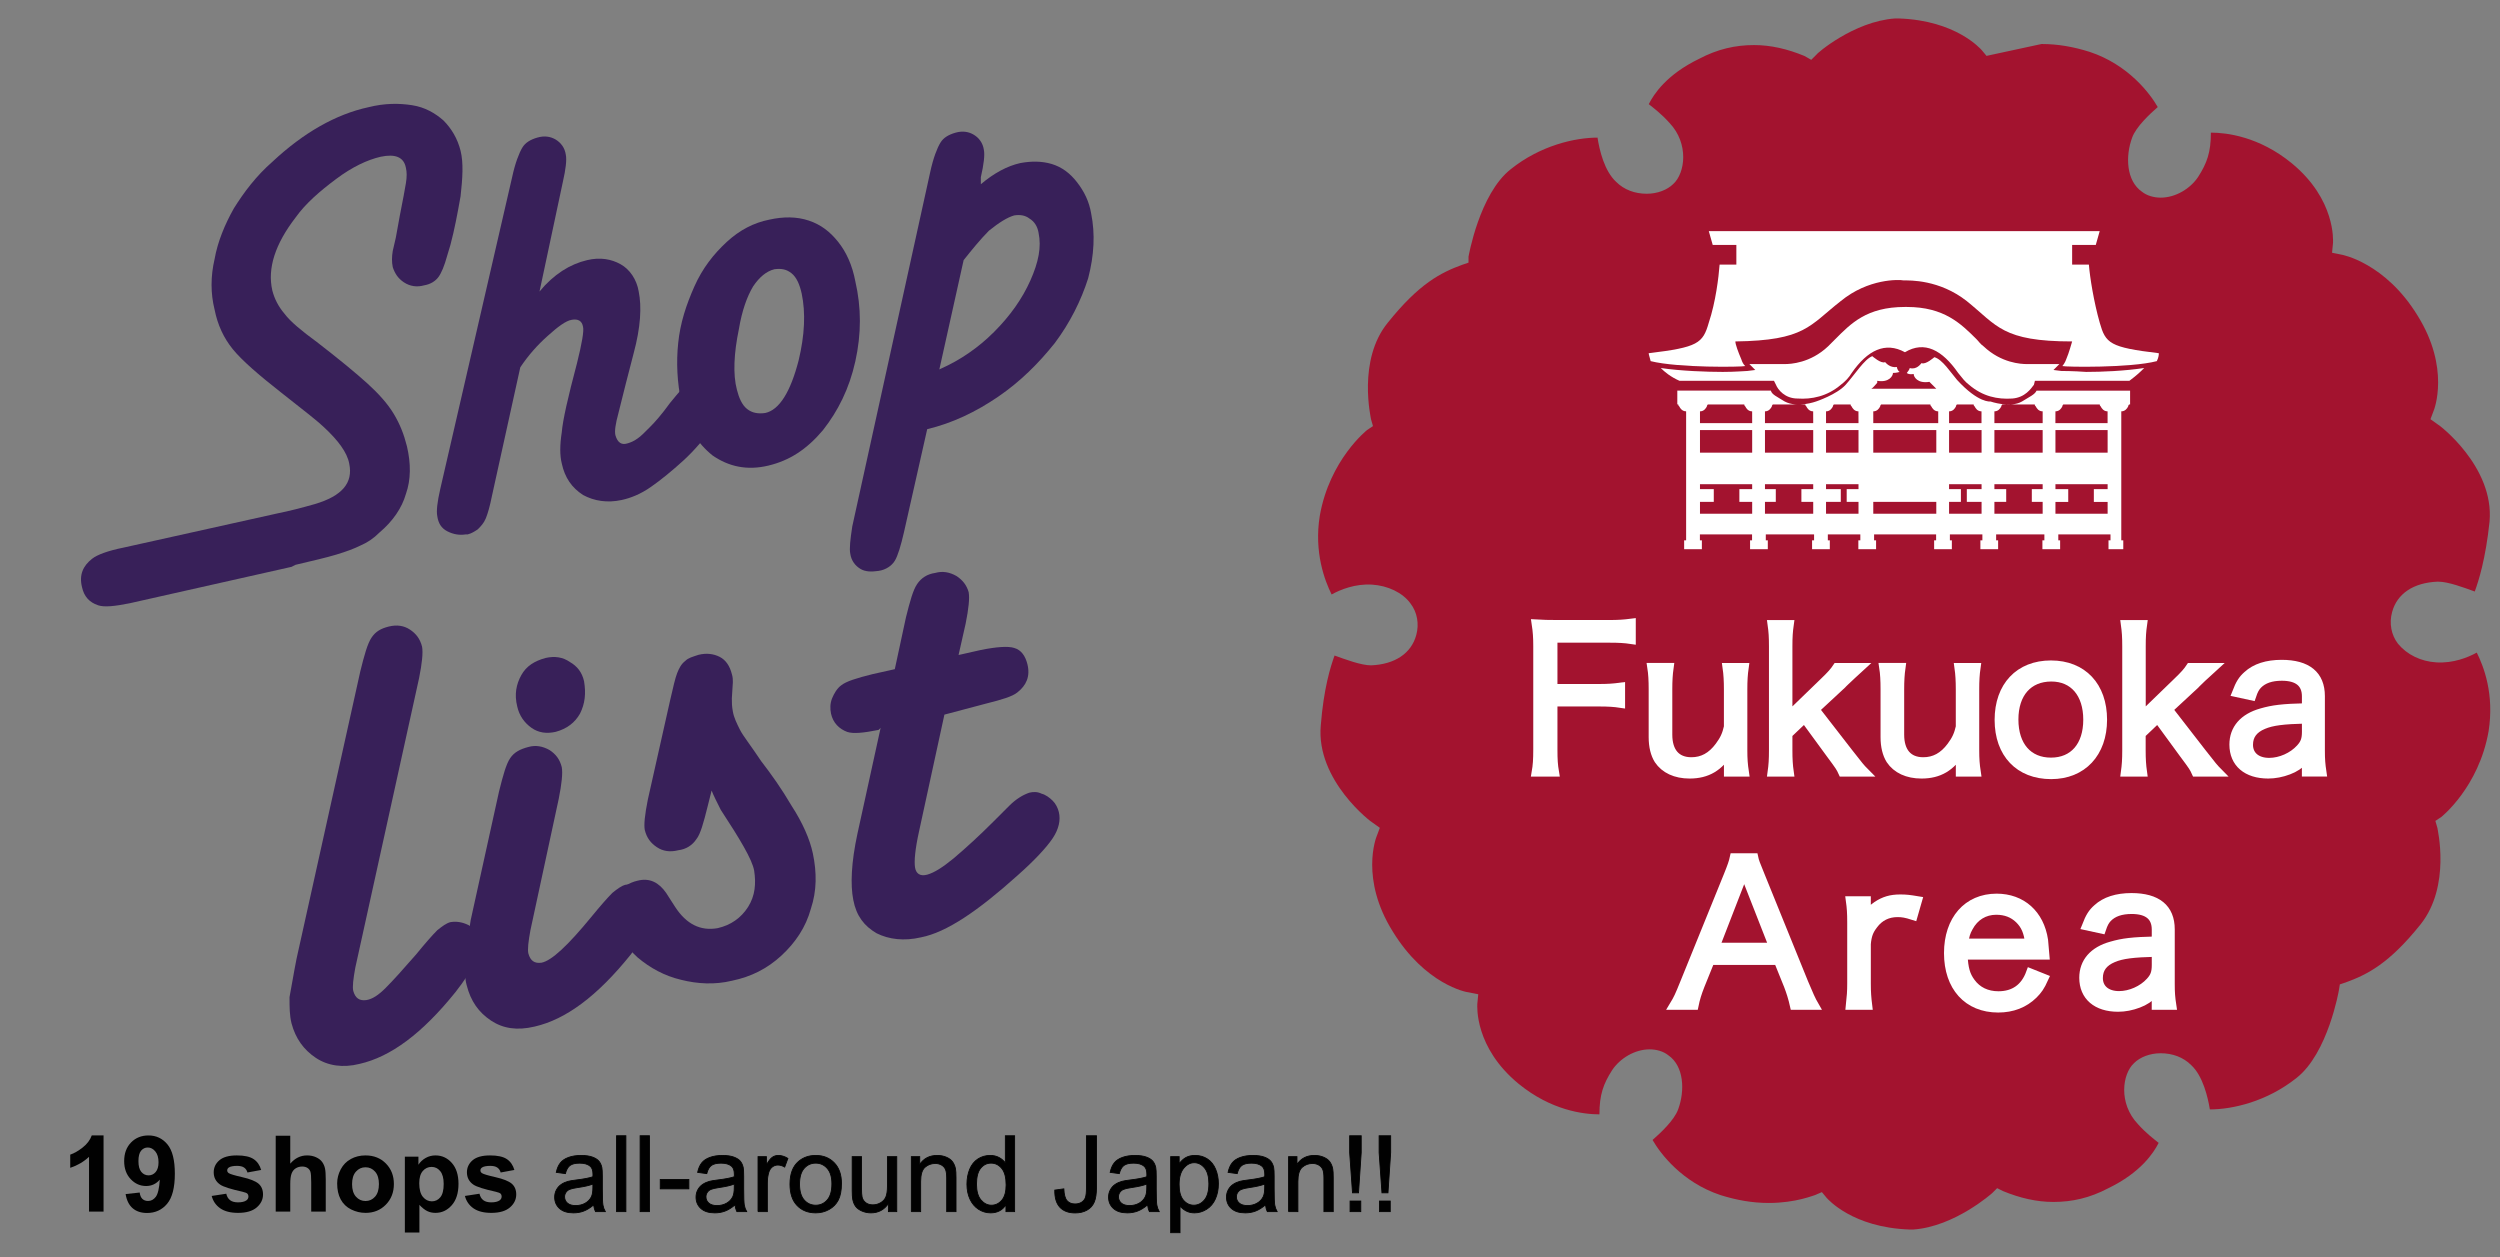 <?xml version="1.0" encoding="utf-8"?>
<!-- Generator: Adobe Illustrator 16.0.0, SVG Export Plug-In . SVG Version: 6.00 Build 0)  -->
<!DOCTYPE svg PUBLIC "-//W3C//DTD SVG 1.1//EN" "http://www.w3.org/Graphics/SVG/1.1/DTD/svg11.dtd">
<svg version="1.1" id="Layer_1" xmlns="http://www.w3.org/2000/svg" xmlns:xlink="http://www.w3.org/1999/xlink" x="0px" y="0px"
	 width="283px" height="142.313px" viewBox="0 0 283 142.313" enable-background="new 0 0 283 142.313" xml:space="preserve">
<rect x="0" y="0" width="283" height="142.313" fill="#808080" stroke="none"/>
<g id="XMLID_5_">
	<path id="XMLID_29_" fill="#382059" d="M13.979,61.99l17.532-3.896c1.146-0.229,2.521-0.573,4.125-1.031
		c3.094-0.917,4.354-2.396,3.896-4.583c-0.229-1.26-1.261-2.636-2.865-4.125c-0.573-0.563-2.177-1.833-4.813-3.896
		c-2.635-2.063-4.469-3.667-5.5-4.927c-1.031-1.271-1.718-2.75-2.062-4.479c-0.458-1.833-0.458-3.771,0-5.729
		c0.344-1.948,1.146-3.896,2.177-5.729c1.146-1.833,2.521-3.667,4.354-5.271c3.552-3.323,7.219-5.393,10.885-6.188
		c1.833-0.458,3.438-0.458,4.928-0.229c1.489,0.229,2.635,0.917,3.552,1.719c0.917,0.916,1.604,2.063,1.948,3.438
		c0.344,1.375,0.229,3.102,0,5.153c-0.343,1.948-0.688,3.781-1.146,5.5l-0.344,1.146c-0.343,1.262-0.687,2.063-1.031,2.521
		c-0.343,0.458-0.917,0.805-1.604,0.917c-0.802,0.229-1.604,0.115-2.292-0.343c-0.688-0.458-1.031-1.032-1.26-1.719
		c-0.114-0.573-0.114-1.146,0-1.833l0.344-1.489l0.458-2.521c0.344-1.722,0.573-2.979,0.688-3.668c0.114-0.688,0.114-1.263,0-1.721
		c-0.229-1.261-1.261-1.604-2.865-1.261c-1.49,0.344-3.208,1.146-5.042,2.521s-3.438,2.75-4.583,4.354
		c-2.292,2.979-3.208,5.729-2.636,8.25c0.229,0.917,0.688,1.833,1.375,2.636c0.687,0.917,1.947,1.948,3.667,3.208
		c2.521,1.948,4.469,3.554,5.729,4.698c1.261,1.146,2.292,2.292,2.979,3.438c0.688,1.146,1.146,2.292,1.49,3.667
		c0.458,1.946,0.458,3.78-0.114,5.395c-0.458,1.604-1.49,3.093-2.979,4.354c-0.688,0.688-1.375,1.146-2.177,1.49
		c-0.688,0.343-1.604,0.688-2.75,1.031c-1.146,0.343-2.636,0.688-4.583,1.146L33,64.167l-18.333,4.125
		c-1.719,0.344-2.865,0.458-3.552,0.229c-1.031-0.344-1.605-1.021-1.833-2.063c-0.344-1.375,0.114-2.406,1.146-3.208
		C11,62.792,12.26,62.333,13.979,61.99z"/>
	<path id="XMLID_31_" fill="#382059" d="M61.073,33c1.605-1.948,3.438-3.094,5.386-3.552c1.489-0.354,2.75-0.115,3.781,0.458
		c1.031,0.563,1.834,1.719,2.063,3.094c0.344,1.719,0.229,4.011-0.573,6.99l-0.917,3.552l-0.802,3.208
		c-0.344,1.261-0.458,2.063-0.344,2.521c0.229,0.813,0.688,1.146,1.375,0.917c0.344-0.104,0.688-0.229,1.146-0.563
		c0.343-0.229,0.802-0.688,1.375-1.271c0.573-0.563,1.375-1.479,2.292-2.75c1.031-1.26,1.719-2.063,2.177-2.396
		c0.458-0.354,0.917-0.573,1.375-0.688c0.573-0.111,1.146,0,1.719,0.346c0.573,0.352,0.917,0.811,1.031,1.487
		c0.229,1.032-0.229,2.292-1.375,3.896c-1.031,1.375-2.177,2.75-3.438,3.896c-1.26,1.146-2.521,2.181-3.667,2.979
		c-1.146,0.802-2.292,1.261-3.323,1.479C68.75,56.949,67.26,56.719,66,56.032c-1.26-0.813-2.062-1.948-2.406-3.563
		c-0.229-0.917-0.229-2.063,0-3.552c0.115-1.375,0.688-3.896,1.719-7.792c0.572-2.292,0.802-3.667,0.687-4.125
		c-0.115-0.688-0.573-0.917-1.26-0.803c-0.688,0.106-1.605,0.803-2.75,1.834c-1.146,1.022-2.177,2.177-3.094,3.552L55.688,56.14
		c-0.229,1.148-0.458,1.95-0.688,2.523c-0.229,0.565-0.573,0.916-0.917,1.26c-0.344,0.229-0.688,0.458-1.146,0.573h-0.229
		c-0.687,0.107-1.375,0-2.063-0.349c-0.687-0.349-1.031-0.919-1.146-1.724c-0.115-0.57,0-1.604,0.344-3.093l8.135-35.292
		c0.344-1.604,0.802-2.75,1.146-3.323c0.344-0.568,0.917-0.917,1.719-1.146c0.803-0.229,1.49-0.112,2.063,0.229
		c0.573,0.349,1.031,0.917,1.146,1.724c0.115,0.568,0,1.604-0.343,3.1L61.073,33z"/>
	<path id="XMLID_33_" fill="#382059" d="M77.115,45.49c-0.458-2.188-0.573-4.479-0.344-6.646c0.229-2.292,0.917-4.354,1.833-6.417
		c0.917-2.063,2.177-3.667,3.667-5.042s3.094-2.177,4.813-2.521c1.604-0.354,3.093-0.354,4.468,0.104s2.407,1.26,3.323,2.406
		c0.916,1.146,1.604,2.636,1.948,4.469c0.688,2.979,0.688,5.958,0,9.063c-0.688,3.093-1.948,5.604-3.667,7.792
		c-1.834,2.177-3.781,3.437-6.188,4.01c-2.407,0.573-4.469,0.115-6.302-1.146C78.948,50.188,77.688,48.24,77.115,45.49z
		 M83.417,44.115c0.229,0.917,0.573,1.719,1.146,2.177c0.573,0.458,1.26,0.573,2.063,0.458c1.604-0.343,2.865-2.406,3.781-5.958
		c0.687-2.865,0.802-5.386,0.343-7.563c-0.229-1.021-0.573-1.833-1.146-2.292c-0.573-0.458-1.146-0.563-1.948-0.458
		c-0.917,0.229-1.719,0.917-2.407,1.948c-0.687,1.146-1.26,2.75-1.604,4.813C83.073,39.99,82.958,42.396,83.417,44.115z"/>
	<path id="XMLID_36_" fill="#382059" d="M111.032,20.854c1.49-1.26,2.979-2.063,4.469-2.396c1.261-0.229,2.406-0.229,3.552,0.104
		c1.146,0.353,2.063,1.031,2.864,2.063c0.802,1.031,1.375,2.177,1.604,3.552c0.458,2.292,0.344,4.698-0.343,7.333
		c-0.802,2.521-2.063,5.042-3.781,7.333c-1.833,2.292-3.896,4.354-6.417,6.073s-5.157,2.979-8.021,3.667l-2.635,11.688
		c-0.344,1.49-0.688,2.646-1.031,3.208c-0.344,0.573-1.032,1.031-1.834,1.146s-1.489,0.115-2.063-0.229
		c-0.573-0.344-1.031-0.917-1.146-1.718c-0.115-0.574,0-1.604,0.229-3.095l8.822-40.104c0.344-1.604,0.802-2.75,1.146-3.313
		c0.344-0.574,0.917-0.917,1.719-1.146c0.802-0.229,1.49-0.111,2.063,0.229c0.573,0.343,1.031,0.917,1.146,1.718
		c0.115,0.573,0,1.604-0.344,3.094L111.032,20.854L111.032,20.854z M109.083,29.448l-2.75,12.375l0.229-0.115
		c2.063-0.916,4.125-2.291,5.959-4.125c1.833-1.833,3.208-3.782,4.125-5.85c0.917-2.063,1.26-3.775,0.917-5.391
		c-0.115-0.688-0.458-1.26-1.031-1.604c-0.458-0.354-1.031-0.458-1.719-0.354c-0.802,0.229-1.719,0.812-2.864,1.729
		C110.917,27.156,110,28.302,109.083,29.448z"/>
	<path id="XMLID_39_" fill="#382059" d="M33.573,108.511l7.219-32.542c0.458-1.833,0.802-3.093,1.26-3.781
		C42.51,71.5,43.083,71.158,44,70.927c0.917-0.229,1.719-0.114,2.407,0.344c0.687,0.458,1.146,1.032,1.375,1.948
		c0.115,0.688,0,1.833-0.343,3.552l-7.219,32.771c-0.229,1.262-0.343,2.178-0.229,2.636c0.229,0.802,0.688,1.146,1.489,1.03
		c0.688-0.113,1.375-0.571,2.177-1.375c0.802-0.802,1.948-2.063,3.438-3.78c1.031-1.262,1.833-2.179,2.406-2.75
		c0.573-0.458,1.031-0.802,1.49-0.917c0.687-0.115,1.375,0,2.063,0.344c0.573,0.354,1.031,0.917,1.146,1.729
		c0.344,1.26-0.573,3.208-2.635,5.844c-3.781,4.698-7.333,7.333-10.885,8.135c-1.833,0.458-3.552,0.23-4.927-0.687
		s-2.292-2.188-2.75-3.897c-0.229-0.916-0.229-1.833-0.229-2.978C33,111.72,33.229,110.229,33.573,108.511z"/>
	<path id="XMLID_41_" fill="#382059" d="M53.282,104.156L56.49,89.6c0.458-1.834,0.802-3.096,1.26-3.771
		c0.458-0.688,1.146-1.032,2.063-1.271c0.802-0.229,1.604-0.104,2.407,0.354c0.688,0.458,1.146,1.021,1.375,1.938
		c0.115,0.688,0,1.833-0.343,3.563l-3.209,14.896c-0.229,1.261-0.343,2.177-0.229,2.635c0.229,0.813,0.688,1.146,1.49,1.032
		c1.146-0.229,2.979-1.948,5.614-5.157c1.031-1.26,1.834-2.177,2.407-2.75c0.573-0.458,1.031-0.802,1.49-0.917
		c0.687-0.104,1.375,0,2.062,0.354c0.573,0.345,1.031,0.917,1.146,1.72c0.344,1.26-0.573,3.208-2.635,5.844
		c-3.781,4.697-7.333,7.333-10.886,8.141c-1.948,0.461-3.552,0.229-4.927-0.688s-2.292-2.178-2.75-4.01
		c-0.229-0.812-0.229-1.948-0.115-3.104C52.823,107.021,53.052,105.646,53.282,104.156z M66.115,77.115
		c0.229,1.375,0.115,2.521-0.458,3.667c-0.573,1.021-1.489,1.719-2.75,2.062c-1.032,0.23-1.948,0.115-2.75-0.458
		c-0.802-0.572-1.375-1.374-1.605-2.405c-0.343-1.375-0.114-2.521,0.458-3.552c0.572-1.031,1.49-1.604,2.75-1.948
		c1.031-0.229,1.948-0.104,2.75,0.458C65.313,75.396,65.885,76.083,66.115,77.115z"/>
	<path id="XMLID_44_" fill="#382059" d="M80.553,89.49l-0.458,1.833c-0.458,1.834-0.802,3.094-1.261,3.667
		c-0.458,0.687-1.146,1.145-2.063,1.26c-0.917,0.229-1.719,0.115-2.406-0.344c-0.688-0.458-1.146-1.031-1.375-1.948
		c-0.115-0.573,0-1.719,0.344-3.439l2.521-11.229c0.344-1.489,0.573-2.521,0.802-3.099c0.229-0.568,0.458-1.026,0.917-1.375
		c0.344-0.348,0.802-0.458,1.49-0.688c0.917-0.229,1.719-0.115,2.406,0.229c0.687,0.353,1.146,1.031,1.375,1.947
		c0.115,0.345,0.115,0.688,0.115,0.917l-0.115,1.833c0,0.458,0,0.917,0.115,1.49c0.115,0.688,0.458,1.374,0.802,2.063
		c0.344,0.688,1.261,1.832,2.406,3.562c1.146,1.479,2.292,3.094,3.438,5.042c1.261,1.949,2.063,3.782,2.406,5.385
		c0.458,2.177,0.458,4.24-0.229,6.302c-0.573,2.064-1.719,3.782-3.322,5.271c-1.604,1.479-3.438,2.407-5.615,2.854
		c-1.948,0.47-3.896,0.354-5.729-0.104c-1.948-0.458-3.552-1.374-4.927-2.521c-1.375-1.26-2.292-2.634-2.636-4.125
		c-0.229-1.145-0.115-2.062,0.344-2.979c0.458-0.813,1.261-1.374,2.292-1.604c1.375-0.344,2.406,0.23,3.208,1.375l1.031,1.605
		c1.261,1.938,2.865,2.749,4.813,2.396c1.49-0.343,2.635-1.145,3.438-2.396c0.802-1.271,0.917-2.646,0.688-4.126
		c-0.229-1.26-1.604-3.551-3.781-6.875C81.125,90.75,80.781,90.062,80.553,89.49z"/>
	<path id="XMLID_46_" fill="#382059" d="M106.907,80.896l-2.865,13.188c-0.458,2.062-0.573,3.437-0.458,4.124
		c0.114,0.688,0.573,1.021,1.375,0.804c0.802-0.229,1.719-0.804,2.979-1.834c1.49-1.26,2.979-2.635,4.469-4.125l1.833-1.833
		c0.802-0.802,1.604-1.26,2.292-1.49c0.458-0.109,0.917-0.109,1.375,0.115c0.458,0.115,0.917,0.458,1.261,0.801
		c0.343,0.344,0.573,0.804,0.688,1.262c0.229,0.917,0,1.946-0.688,2.979c-0.688,1.031-2.063,2.521-4.011,4.239
		c-4.469,4.012-8.021,6.417-10.886,6.979c-1.947,0.459-3.667,0.229-5.042-0.458c-1.375-0.802-2.291-1.938-2.636-3.771
		c-0.343-1.729-0.229-4.238,0.458-7.447l2.635-12.033l-0.229,0.23c-1.719,0.343-2.864,0.458-3.552,0.229
		c-0.917-0.343-1.604-1.027-1.833-2.062c-0.114-0.573-0.114-1.146,0.115-1.729c0.229-0.563,0.573-1.146,1.031-1.479
		c0.573-0.458,1.719-0.813,3.552-1.271l2.521-0.563l1.26-5.854c0.458-1.833,0.802-3.094,1.261-3.771
		c0.458-0.688,1.145-1.146,2.062-1.271c0.802-0.229,1.604-0.104,2.406,0.354c0.688,0.458,1.146,1.021,1.375,1.833
		c0.115,0.688,0,1.833-0.344,3.553l-0.802,3.552l2.521-0.569c1.719-0.348,3.094-0.457,3.781-0.229
		c0.802,0.229,1.26,0.916,1.49,1.833c0.344,1.375-0.115,2.406-1.146,3.208c-0.573,0.458-1.719,0.804-3.552,1.262L106.907,80.896z"/>
</g>
<g id="XMLID_264_">
	<path id="XMLID_286_" fill="#FFFFFF" d="M255.693,87.531c-4.399-8.148-4.729-18.579-4.889-26.729
		c5.533-0.979,9.444-3.586,9.444-7.497s-4.071-6.518-9.771-7.17V44.18l-8.963,0.163V46.3c-5.223,0.978-8.808,3.584-8.808,7.333
		c0,3.911,4.075,6.512,9.615,7.17c0.155,8.147,0.155,18.578-3.911,26.882l-6.854,0.164c2.772,6.03,8.81,10.104,15.646,9.94
		c6.85-0.163,12.717-4.403,15.318-10.437L255.693,87.531z M253.413,50.211c2.116,0.646,3.421,1.793,3.421,3.096
		s-1.305,2.444-3.421,3.26c0.325-0.977,0.485-1.956,0.485-3.096C253.898,52.167,253.738,51.189,253.413,50.211 M249.499,57.544
		c-0.487,0-0.978,0.159-1.304,0.159l-0.162-8.313c0.492,0,0.979,0,1.466,0.164c0.979,0.651,1.795,1.956,1.795,4.073
		C251.294,55.427,250.479,56.729,249.499,57.544 M239.885,56.729c-2.117-0.646-3.421-1.792-3.421-3.096s1.304-2.45,3.421-3.26
		c-0.326,0.978-0.488,1.956-0.488,3.097C239.232,54.774,239.559,55.751,239.885,56.729 M243.797,49.56
		c0.489,0,0.979-0.164,1.467-0.164l0.164,8.313c-0.488,0-0.979,0-1.469-0.158c-0.979-0.651-1.793-1.956-1.793-4.073
		C242.004,51.515,242.818,50.211,243.797,49.56"/>
	
		<rect id="XMLID_1851_" x="243.634" y="35.694" transform="matrix(1 -0.016 0.016 1 -0.561 3.954)" fill="#FFFFFF" width="5.545" height="2.609"/>
	
		<rect id="XMLID_1850_" x="243.633" y="40.127" transform="matrix(1 -0.016 0.016 1 -0.633 3.957)" fill="#FFFFFF" width="5.542" height="2.608"/>
	
		<rect id="XMLID_1849_" x="244.938" y="28.045" transform="matrix(1 -0.015 0.015 1 -0.45 3.818)" fill="#FFFFFF" width="2.775" height="5.87"/>
</g>
<g>
	<path fill="#FFFFFF" stroke="#FFFFFF" stroke-width="0.5" stroke-miterlimit="10" d="M194.912,48.76
		c1.253,0.401,1.88,1.255,1.88,2.563c0,0.856-0.308,1.577-0.923,2.155s-1.406,0.868-2.372,0.868c-0.976,0-1.771-0.292-2.382-0.875
		c-0.613-0.583-0.92-1.313-0.92-2.189c0-0.638,0.172-1.188,0.516-1.661c0.346-0.479,0.809-0.766,1.393-0.861v-0.027
		c-1.004-0.31-1.504-0.982-1.504-2.025c0-0.738,0.269-1.354,0.793-1.854c0.527-0.495,1.226-0.742,2.078-0.742
		c0.869,0,1.572,0.26,2.107,0.771c0.536,0.51,0.804,1.128,0.804,1.853c0,0.984-0.489,1.652-1.47,2.003V48.76L194.912,48.76z
		 M193.497,53.34c0.579,0,1.062-0.188,1.448-0.563c0.388-0.374,0.582-0.854,0.582-1.451c0-0.602-0.199-1.092-0.598-1.475
		c-0.4-0.383-0.891-0.574-1.465-0.574c-0.597,0-1.082,0.197-1.451,0.596c-0.375,0.394-0.563,0.864-0.563,1.425
		c0,0.579,0.19,1.063,0.575,1.456C192.416,53.144,192.904,53.34,193.497,53.34z M193.497,48.275c0.46,0,0.847-0.146,1.159-0.438
		c0.312-0.294,0.468-0.662,0.468-1.104c0-0.448-0.158-0.832-0.476-1.142c-0.316-0.313-0.705-0.465-1.166-0.465
		c-0.469,0-0.855,0.148-1.162,0.458c-0.305,0.305-0.457,0.666-0.457,1.08c0,0.497,0.156,0.89,0.472,1.179
		S193.037,48.275,193.497,48.275z"/>
	<path fill="#FFFFFF" stroke="#FFFFFF" stroke-width="0.5" stroke-miterlimit="10" d="M205.583,48.808
		c-0.456,0.287-0.781,0.577-0.978,0.868c-1.354-1.066-2.24-2.028-2.66-2.885c-0.582,1.057-1.4,2.063-2.453,3.021
		c-0.383-0.401-0.695-0.688-0.938-0.854c1.75-1.354,2.703-2.851,2.867-4.479h-2.479v-1.135h6.396v1.135h-2.714l-0.105,0.827
		c0,0.246,0.279,0.749,0.853,1.507C203.938,47.574,204.676,48.238,205.583,48.808z M209.027,55.035v-0.479h-6.903v0.492h-1.06V50.23
		h9.025v4.811L209.027,55.035L209.027,55.035z M209.027,51.323h-6.903v2.155h6.903V51.323z M210.074,49.826h-1.061v-3.151h-2.775
		v-1.087h2.775v-3.179h1.061V49.826z"/>
	<path fill="#FFFFFF" stroke="#FFFFFF" stroke-width="0.5" stroke-miterlimit="10" d="M224.525,53.873H212.26v-1.107h5.6v-2.502
		h-4.111V49.16h2.495l-0.591-3.541h1.203l0.547,3.541h1.996l0.662-3.56h1.203l-0.719,3.56h2.495v1.104h-4.115v2.502h5.601V53.873
		L224.525,53.873z M222.762,45.164h-8.736v-1.121h8.736V45.164z"/>
	<path fill="#FFFFFF" stroke="#FFFFFF" stroke-width="0.8" stroke-miterlimit="10" d="M206.357,76.644H188.74v-1.582h4.795v-7.285
		h1.523v7.285h3.354v-7.285h1.521v7.285h6.416v1.582H206.357z M203.936,62.718c-0.02,3.314-0.293,6.563-0.815,9.746
		c-0.625-0.137-1.134-0.231-1.519-0.283c0.234-1.172,0.435-2.594,0.586-4.268c0.156-1.674,0.227-2.889,0.195-3.638h-11.387v-1.563
		L203.936,62.718L203.936,62.718z"/>
	<path fill="#FFFFFF" stroke="#FFFFFF" stroke-width="0.8" stroke-miterlimit="10" d="M226.357,76.839H208.74v-1.582h7.803v-3.74
		h-5.439v-9.473h12.563v1.602h-10.972v2.256h10.347v1.582h-10.347v2.461h11.162v1.572h-5.801v3.74h8.301V76.839L226.357,76.839z"/>
	<path fill="#FFFFFF" d="M189.381,84.818h11.042v2.426h-4.081v0.72c0,3.601,1.54,7.582,4.521,8.962
		c-0.74,0.54-1.48,1.36-2.002,2.101c-1.939-1.315-3.602-3.501-4.08-6.236c-0.66,2.721-2.381,5.021-4.44,6.501
		c-0.601-0.685-1.461-1.54-2.239-2.063c3.239-1.58,5.319-6.081,5.319-9.241v-0.737h-4.04V84.818L189.381,84.818z M204.264,83.198
		c1.143,0,1.4,0.06,1.4,0.26c0,0.18-0.24,0.521-0.24,1.061v17.424h-2.9V83.198H204.264z"/>
	<path fill="#FFFFFF" d="M219.264,88.439c0,2.5-1.602,4.726-5.201,4.726c-3.601,0-5.242-2.146-5.242-4.726
		c0-2.501,1.646-4.762,5.242-4.762C217.662,83.677,219.264,85.938,219.264,88.439z M210.301,94.96h15.123v6.979h-2.9v-4.56h-12.223
		V94.96z M211.721,88.439c0,1.44,0.721,2.38,2.342,2.38c1.619,0,2.34-0.938,2.34-2.38c0-1.381-0.721-2.355-2.34-2.355
		C212.441,86.079,211.721,87.058,211.721,88.439z M224.264,83.198c1.16,0,1.44,0.1,1.44,0.315s-0.28,0.58-0.28,1.08v9.222h-2.9
		v-2.061h-3.221v-2.381h3.221v-1.62h-3.221v-2.38h3.221V83.19L224.264,83.198L224.264,83.198z"/>
</g>
<path fill="#A3132F" d="M224.873,6.325l-0.559-0.669c-0.109-0.111-2.896-3.347-9.361-3.566h-0.445
	c-4.682,0.334-8.918,4.013-8.918,4.125l-0.557,0.557l-0.781-0.442c-1.895-0.78-3.789-1.229-5.686-1.229
	c-2.116,0-4.123,0.446-6.239,1.563c-3.679,1.78-5.13,4.013-5.687,5.127c0.557,0.442,1.445,1.111,2.342,2.117
	c2.229,2.342,1.781,5.686,0.441,6.908c-0.669,0.669-1.779,1.115-3.01,1.115c-1.337,0-2.563-0.446-3.455-1.337
	c-1.338-1.227-1.896-3.567-2.118-5.016c-2.563,0-6.465,0.892-9.809,3.563c-3.567,2.787-4.796,9.92-4.796,9.92v0.669l-0.668,0.227
	c-2.45,0.892-4.902,2.118-8.473,6.576c-3.455,4.231-1.895,10.812-1.895,10.923l0.223,0.777l-0.669,0.446
	c0,0-4.235,3.344-5.351,9.697c-0.67,4.124,0.558,7.354,1.338,8.917c1.002-0.559,2.675-1.229,4.57-1.115
	c1.779,0.112,3.453,0.896,4.347,2.118c0.78,1.003,1.003,2.341,0.669,3.567c-0.559,2.114-2.452,3.345-5.127,3.452l0,0
	c-1.115,0-2.898-0.669-4.126-1.111c-0.445,1.226-1.226,3.679-1.56,7.913c-0.562,6.241,5.797,11.033,5.903,11.033l0.781,0.56
	l-0.334,0.893c-0.11,0.227-1.896,4.903,1.78,10.813c3.681,6.019,8.357,6.911,8.58,6.911l1.115,0.222l-0.107,1.116
	c0,0.222-0.336,4.898,4.682,9.024c3.682,3.013,7.355,3.455,9.143,3.455c0-2.229,0.444-3.455,1.447-5.017
	c0.895-1.337,2.563-2.341,4.235-2.341c0.776,0,1.563,0.224,2.116,0.67c1.781,1.226,1.896,4.013,1.111,6.13
	c-0.443,1.227-2.004,2.675-2.896,3.456c0.894,1.56,3.347,4.793,7.69,6.241c1.781,0.558,3.564,0.892,5.461,0.892
	c3.121,0,5.129-0.892,5.236-0.892l0.78-0.335l0.559,0.669c0.11,0.109,2.896,3.344,9.362,3.563h0.443
	c4.684-0.334,8.918-4.124,8.918-4.124l0.559-0.557l0.668,0.333c1.896,0.78,3.791,1.227,5.688,1.227c2.117,0,4.123-0.442,6.24-1.56
	c3.68-1.784,5.127-4.015,5.687-5.128c-0.56-0.446-1.448-1.115-2.341-2.118c-2.229-2.341-1.782-5.686-0.444-6.91
	c0.668-0.669,1.782-1.116,3.01-1.116c1.338,0,2.563,0.447,3.457,1.341c1.336,1.228,1.896,3.68,2.115,5.018
	c2.563,0,6.467-0.892,9.812-3.566c3.563-2.788,4.793-9.921,4.793-9.921l0.109-0.669l0.671-0.223c2.45-0.896,4.901-2.117,8.472-6.576
	c3.455-4.348,1.896-10.813,1.896-10.924l-0.224-0.779l0.668-0.447c0,0,4.235-3.344,5.353-9.693c0.668-4.234-0.56-7.356-1.338-8.917
	c-1.003,0.558-2.677,1.227-4.569,1.11c-1.781-0.106-3.346-0.892-4.348-2.112c-0.78-1.004-1.004-2.346-0.669-3.568
	c0.56-2.118,2.45-3.344,5.127-3.456h0.112c1.113,0,2.896,0.669,4.121,1.115c0.446-1.229,1.229-3.678,1.674-7.914
	c0.558-6.242-5.795-11.035-5.907-11.035l-0.781-0.558l0.337-0.895c0.109-0.223,1.896-4.901-1.783-10.813
	c-3.679-6.021-8.582-6.911-8.582-6.911l-1.113-0.224l0.109-1.113c0-0.226,0.334-4.905-4.684-9.029
	c-3.678-3.009-7.355-3.456-9.141-3.456l0,0c0,2.229-0.444,3.456-1.448,5.02c-0.894,1.337-2.563,2.34-4.233,2.34
	c-0.781,0-1.563-0.226-2.119-0.668c-1.781-1.229-1.896-4.017-1.111-6.13c0.443-1.229,2.006-2.679,2.896-3.456
	c-0.895-1.563-3.346-4.793-7.689-6.242c-1.784-0.562-3.566-0.896-5.465-0.896"/>
<g>
	<path fill="#FFFFFF" d="M237.691,36.532c-0.668-2.344-1.114-5.131-1.229-6.576h-1.896v-1.003v-1.229h2.677l0.442-1.561h-22.181
		h-22.069l0.444,1.561h2.677v1.229v1.003h-1.896c-0.11,1.445-0.444,4.232-1.227,6.576c-0.67,2.341-1.229,2.783-6.802,3.452
		c0,0.111,0.111,0.446,0.224,0.896c3.121,0.78,10.367,0.669,10.703,0.557c-0.227-0.223-0.336-0.442-0.445-0.776
		c-0.336-0.78-0.67-1.676-0.67-2.01c7.912-0.108,8.359-1.78,11.928-4.566c3.121-2.563,6.576-2.452,7.133-2.341
		c0.671,0,4.016-0.111,7.137,2.341c3.455,2.787,4.014,4.566,11.926,4.566c-0.109,0.334-0.334,1.229-0.668,2.01
		c-0.109,0.334-0.336,0.668-0.445,0.776c0.336,0.112,7.689,0.227,10.699-0.557c0.225-0.446,0.225-0.78,0.225-0.896
		C238.807,39.319,238.359,38.873,237.691,36.532z"/>
	<path fill="#FFFFFF" d="M233.346,41.994l-0.893-0.112l0.668-0.669h-3.566h-0.111c-0.668,0-2.896-0.112-4.9-2.006
		c-0.334-0.227-0.561-0.561-0.775-0.78c-1.785-1.783-3.684-3.679-7.914-3.679h-0.113h-0.11c-4.347,0-6.131,1.896-7.915,3.679
		c-0.223,0.223-0.557,0.558-0.779,0.78c-2.006,1.895-4.234,2.006-4.903,2.006c-0.109,0-0.109,0-0.109,0h-3.897l0.67,0.669
		l-0.896,0.112c-0.224,0-1.338,0.107-2.786,0.107c-1.781,0-4.794-0.107-7.021-0.442c0.444,0.442,1.114,1.003,2.116,1.445h10.701
		l0.224,0.446c0.223,0.557,1.004,1.563,2.452,1.563c1.562,0.107,3.345-0.227,4.902-1.563l0,0l0,0
		c0.444-0.334,0.894-0.781,1.228-1.337c1.784-2.564,3.791-3.567,6.021-2.341c2.229-1.338,4.235-0.227,6.02,2.341
		c0.447,0.557,0.779,1.003,1.229,1.337l0,0l0,0c1.563,1.337,3.229,1.672,4.902,1.563c1.447-0.111,2.117-1.115,2.452-1.563
		l0.11-0.446h10.699c0.893-0.669,1.227-1.003,1.672-1.445c-2.229,0.335-4.791,0.442-6.576,0.442
		C234.682,41.994,233.455,41.994,233.346,41.994z"/>
	<path fill="#FFFFFF" d="M228.887,45.449c-1.339,0.777-3.566,0-3.566,0s-1.338,0.223-3.791-2.452
		c-0.668-0.78-1.672-2.341-2.563-2.564c0,0-1.004,0.896-1.447,0.668c-0.108,0.112-0.56,0.781-1.338,0.562
		c0,0.107-0.225,0.442-0.334,0.558c0,0,0.223,0.222,0.778,0.111c0,0.334,0.444,1.111,1.783,0.892c0,0,0,0,0.11,0.112
		c0.108,0.107,0.443,0.441,0.67,0.668h-7.356c0.224-0.112,0.444-0.446,0.669-0.668c0-0.228,0-0.228,0-0.228
		c1.338,0.228,1.782-0.557,1.782-0.891c0.446,0,0.67-0.112,0.78-0.112c-0.11,0-0.334-0.334-0.334-0.557
		c-0.779,0.111-1.229-0.446-1.338-0.558c-0.445,0.223-1.449-0.672-1.449-0.672c-0.894,0.338-2.006,2.117-3.01,3.232
		c-1.002,1.115-3.347,1.896-3.347,1.896s-2.114,0.778-3.563,0c-0.895-0.56-1.449-0.779-1.563-1.229h-10.589v1.563h0.107
		c0,0.108,0,0.108,0.111,0.223c0.11,0.223,0.336,0.558,0.78,0.558v14.604h-0.224v1.003h2.006v-1.003h-0.223v-0.668h5.905v0.668
		h-0.226v1.003h2.008v-1.003h-0.227v-0.668h5.465v0.668h-0.227v1.003h2.008v-1.003h-0.224v-0.668h3.679v0.668h-0.224v1.003h2.007
		v-1.003h-0.225v-0.668h3.564h3.457v0.668h-0.225v1.003h2.006v-1.003h-0.223v-0.668h3.679v0.668h-0.226v1.003h2.008v-1.003h-0.225
		v-0.668h5.461v0.668h-0.223v1.003h2.006v-1.003H233v-0.668h5.908v0.668h-0.225v1.003h1.672v-1.003h-0.226V46.564
		c0.445,0,0.668-0.334,0.78-0.558c0-0.111,0.107-0.223,0.107-0.223h0.111V44.22H230.54
		C230.335,44.669,229.777,44.892,228.887,45.449z M198.346,55.37h-1.449v1.445h1.449v1.341h-5.908v-1.341H194V55.37h-1.563V54.81
		h5.908V55.37L198.346,55.37z M198.346,51.245h-5.908v-2.563h5.908V51.245z M198.346,47.902h-5.908v-1.337
		c0.445,0,0.67-0.334,0.78-0.558c0-0.111,0.11-0.223,0.11-0.223h4.125c0,0.108,0,0.108,0.111,0.223
		c0.107,0.223,0.334,0.558,0.779,0.558L198.346,47.902L198.346,47.902z M205.256,55.37h-1.338v1.445h1.338v1.341h-5.462v-1.341
		h1.226V55.37h-1.226V54.81h5.462V55.37z M205.256,51.245h-5.462v-2.563h5.462V51.245z M205.256,47.902h-5.462v-1.337
		c0.446,0,0.669-0.334,0.779-0.558c0-0.111,0.112-0.223,0.112-0.223h3.678c0,0.108,0,0.108,0.111,0.223
		c0.108,0.223,0.336,0.558,0.777,0.558L205.256,47.902L205.256,47.902z M210.383,55.37h-1.338v1.445h1.338v1.341h-3.677v-1.341
		h1.671V55.37h-1.671V54.81h3.677V55.37z M210.383,51.245h-3.677v-2.563h3.677V51.245z M210.383,47.902h-3.677v-1.337
		c0.444,0,0.667-0.334,0.778-0.558c0-0.111,0.109-0.223,0.109-0.223h1.896c0,0.108,0,0.108,0.109,0.223
		c0.108,0.223,0.336,0.558,0.778,0.558L210.383,47.902L210.383,47.902z M219.189,58.156h-3.567h-3.567v-1.341h3.567h3.567V58.156z
		 M219.189,51.245h-3.567h-3.567v-2.563h7.135V51.245L219.189,51.245z M219.189,47.902h-3.567h-3.567v-1.337
		c0.446,0,0.67-0.334,0.78-0.558c0-0.111,0.11-0.223,0.11-0.223h2.787h2.787c0,0.108,0,0.108,0.107,0.223
		c0.113,0.223,0.335,0.558,0.781,0.558v1.337H219.189z M224.314,55.37h-1.67v1.445h1.67v1.341h-3.68v-1.341h1.34V55.37h-1.34V54.81
		h3.68V55.37z M224.314,51.245h-3.68v-2.563h3.68V51.245z M224.314,47.902h-3.68v-1.337c0.445,0,0.672-0.334,0.779-0.558
		c0-0.111,0.107-0.223,0.107-0.223h1.896c0,0.108,0,0.108,0.111,0.223c0.109,0.223,0.335,0.558,0.779,0.558v1.337H224.314z
		 M232.676,46.564c0.445,0,0.67-0.334,0.779-0.558c0-0.111,0.111-0.223,0.111-0.223h4.125c0,0.108,0,0.108,0.107,0.223
		c0.112,0.223,0.334,0.558,0.78,0.558v1.337h-5.907L232.676,46.564L232.676,46.564z M232.676,48.682h5.907v2.563h-5.907V48.682z
		 M232.676,56.819h1.449V55.37h-1.449V54.81h5.907v0.562h-1.56v1.445h1.56v1.341h-5.907V56.819z M231.229,55.37h-1.228v1.445h1.228
		v1.341h-5.463v-1.341h1.336V55.37h-1.336V54.81h5.463V55.37z M231.229,51.245h-5.463v-2.563h5.463V51.245z M231.229,46.564v1.337
		h-5.463v-1.337c0.445,0,0.668-0.334,0.78-0.558c0-0.111,0.111-0.223,0.111-0.223h3.678c0,0.108,0,0.108,0.112,0.223
		C230.559,46.23,230.781,46.564,231.229,46.564z"/>
</g>
<g>
	<path fill="#FFFFFF" stroke="#FFFFFF" stroke-miterlimit="10" d="M175.803,84.836c0,1.188,0.043,1.783,0.176,2.575h-2.09
		c0.131-0.748,0.176-1.434,0.176-2.575V73.131c0-0.946-0.045-1.65-0.176-2.508c0.771,0.044,1.363,0.063,2.42,0.063h5.83
		c1.078,0,1.695-0.044,2.531-0.151v1.868c-0.727-0.107-1.363-0.151-2.531-0.151h-6.336v5.677h5.148c1.057,0,1.693-0.044,2.508-0.154
		v1.852c-0.727-0.11-1.363-0.154-2.508-0.154h-5.148V84.836z"/>
	<path fill="#FFFFFF" stroke="#FFFFFF" stroke-miterlimit="10" d="M195.646,85.981c0-0.239,0-0.396,0.063-0.968
		c-1.103,1.804-2.465,2.618-4.442,2.618c-1.584,0-2.815-0.572-3.521-1.628c-0.396-0.638-0.616-1.497-0.616-2.553v-5.438
		c0-0.99-0.044-1.76-0.153-2.465h1.979c-0.108,0.771-0.151,1.519-0.151,2.486v5.127c0,1.959,0.943,3.059,2.66,3.059
		c1.256,0,2.288-0.55,3.168-1.738c0.572-0.77,0.813-1.317,1.014-2.197v-4.247c0-0.945-0.043-1.719-0.152-2.486h1.958
		c-0.109,0.771-0.154,1.475-0.154,2.486v6.888c0,0.989,0.045,1.606,0.177,2.486h-1.826v-1.431H195.646z"/>
	<path fill="#FFFFFF" stroke="#FFFFFF" stroke-miterlimit="10" d="M202.555,70.689c-0.109,0.792-0.154,1.364-0.154,2.486v7.966
		l3.982-3.852c0.946-0.902,1.254-1.275,1.563-1.738h2.619c-0.309,0.287-0.309,0.287-0.9,0.814c-0.223,0.195-0.48,0.438-0.792,0.746
		c-0.198,0.178-0.312,0.311-0.354,0.354l-3.059,2.839l3.719,4.797c1.32,1.694,1.43,1.826,1.914,2.313h-2.509
		c-0.242-0.528-0.286-0.616-1.386-2.094l-2.928-4.004l-1.869,1.781v1.853c0,0.986,0.043,1.69,0.153,2.464h-1.961
		c0.11-0.792,0.154-1.434,0.154-2.486v-11.75c0-1.101-0.044-1.694-0.154-2.486L202.555,70.689L202.555,70.689z"/>
	<path fill="#FFFFFF" stroke="#FFFFFF" stroke-miterlimit="10" d="M221.893,85.981c0-0.239,0-0.396,0.066-0.968
		c-1.1,1.804-2.464,2.618-4.443,2.618c-1.586,0-2.814-0.572-3.521-1.628c-0.396-0.638-0.616-1.497-0.616-2.553v-5.438
		c0-0.99-0.044-1.76-0.152-2.465h1.979c-0.108,0.771-0.153,1.519-0.153,2.486v5.127c0,1.959,0.945,3.059,2.662,3.059
		c1.254,0,2.288-0.55,3.168-1.738c0.572-0.77,0.813-1.317,1.014-2.197v-4.247c0-0.945-0.043-1.719-0.152-2.486h1.957
		c-0.109,0.771-0.153,1.475-0.153,2.486v6.888c0,0.989,0.044,1.606,0.177,2.486h-1.826V85.98L221.893,85.981L221.893,85.981z"/>
	<path fill="#FFFFFF" stroke="#FFFFFF" stroke-miterlimit="10" d="M226.291,81.492c0-3.81,2.289-6.229,5.875-6.229
		c3.587,0,5.854,2.42,5.854,6.205c0,3.762-2.289,6.228-5.83,6.228C228.58,87.698,226.291,85.299,226.291,81.492z M227.984,81.448
		c0,2.989,1.604,4.815,4.182,4.815s4.159-1.826,4.159-4.796c0-2.971-1.585-4.819-4.115-4.819
		C229.592,76.652,227.984,78.478,227.984,81.448z"/>
	<path fill="#FFFFFF" stroke="#FFFFFF" stroke-miterlimit="10" d="M242.55,70.689c-0.11,0.792-0.153,1.364-0.153,2.486v7.966
		l3.981-3.852c0.946-0.902,1.255-1.275,1.563-1.738h2.617c-0.31,0.287-0.31,0.287-0.9,0.814c-0.221,0.195-0.484,0.438-0.793,0.746
		c-0.197,0.178-0.309,0.311-0.352,0.354l-3.062,2.839l3.719,4.797c1.32,1.694,1.433,1.826,1.914,2.313h-2.508
		c-0.242-0.528-0.286-0.616-1.39-2.094l-2.926-4.004l-1.871,1.781v1.853c0,0.986,0.045,1.69,0.154,2.464h-1.958
		c0.108-0.792,0.153-1.434,0.153-2.486v-11.75c0-1.101-0.045-1.694-0.153-2.486L242.55,70.689L242.55,70.689z"/>
	<path fill="#FFFFFF" stroke="#FFFFFF" stroke-miterlimit="10" d="M261.075,85.849c-0.858,0.771-1.276,1.059-2.024,1.343
		c-0.748,0.285-1.539,0.439-2.287,0.439c-2.422,0-3.896-1.254-3.896-3.344c0-1.764,1.101-3.037,3.146-3.609
		c1.299-0.374,2.354-0.506,5.063-0.572V78.83c0-1.496-0.946-2.27-2.771-2.27c-1.209,0-2.111,0.311-2.729,0.946
		c-0.286,0.308-0.463,0.615-0.683,1.275l-1.719-0.373c0.396-1.016,0.684-1.478,1.232-1.959c0.9-0.836,2.223-1.255,3.872-1.255
		c2.903,0,4.399,1.23,4.399,3.606v6.184c0,0.989,0.045,1.541,0.176,2.423h-1.78V85.849L261.075,85.849z M261.075,81.406
		c-2.618,0.063-3.873,0.22-4.863,0.638c-1.122,0.462-1.672,1.21-1.672,2.267c0,1.21,0.901,1.98,2.332,1.98
		c1.276,0,2.663-0.616,3.521-1.563c0.508-0.551,0.686-1.012,0.686-1.893L261.075,81.406L261.075,81.406z"/>
	<path fill="#FFFFFF" stroke="#FFFFFF" stroke-miterlimit="10" d="M203.117,113.811c-0.176-0.792-0.418-1.563-0.682-2.244
		l-1.146-2.838h-7.682l-1.146,2.838c-0.33,0.836-0.526,1.478-0.683,2.244h-2.287c0.439-0.726,0.595-1.056,1.188-2.527l4.928-12.146
		c0.418-1.034,0.596-1.54,0.705-2.047h2.224c0.088,0.418,0.196,0.705,0.748,2.047l4.928,12.146c0.552,1.317,0.836,1.958,1.166,2.527
		H203.117L203.117,113.811z M197.924,99.949c-0.064-0.179-0.064-0.198-0.484-1.408c-0.106,0.33-0.194,0.569-0.238,0.726
		c-0.135,0.354-0.198,0.595-0.242,0.686l-2.814,7.261h6.623L197.924,99.949z"/>
	<path fill="#FFFFFF" stroke="#FFFFFF" stroke-miterlimit="10" d="M216.58,103.646c-0.836-0.265-1.232-0.33-1.781-0.33
		c-1.123,0-2.047,0.462-2.707,1.346c-0.527,0.682-0.727,1.209-0.814,2.196v4.489c0,0.989,0.048,1.606,0.154,2.464h-1.979
		c0.109-1.012,0.152-1.584,0.152-2.483v-6.89c0-1.1-0.043-1.691-0.152-2.483h1.824v1.254c0,0.176,0,0.506-0.021,0.66
		c0.418-0.685,0.748-1.034,1.21-1.345c0.836-0.551,1.584-0.771,2.642-0.771c0.66,0,1.035,0.044,1.959,0.198L216.58,103.646z"/>
	<path fill="#FFFFFF" stroke="#FFFFFF" stroke-miterlimit="10" d="M222.232,108.134c0.063,1.475,0.287,2.288,0.881,3.081
		c0.703,0.968,1.781,1.496,3.103,1.496c1.782,0,3.015-0.881,3.632-2.574l1.539,0.615c-0.418,0.925-0.703,1.32-1.21,1.826
		c-1.034,1.013-2.377,1.541-3.983,1.541c-3.451,0-5.633-2.42-5.633-6.229c0-3.764,2.156-6.228,5.457-6.228
		c2.84,0,4.885,1.825,5.325,4.771c0.021,0.242,0.109,1.104,0.153,1.694h-9.264V108.134z M229.736,106.748
		c-0.133-1.232-0.463-2.024-1.166-2.707c-0.686-0.66-1.541-0.99-2.598-0.99c-1.344,0-2.466,0.683-3.123,1.915
		c-0.312,0.55-0.418,0.946-0.554,1.782H229.736z"/>
	<path fill="#FFFFFF" stroke="#FFFFFF" stroke-miterlimit="10" d="M244.08,112.248c-0.857,0.771-1.275,1.057-2.023,1.343
		s-1.541,0.44-2.289,0.44c-2.42,0-3.895-1.257-3.895-3.348c0-1.761,1.1-3.036,3.146-3.605c1.297-0.375,2.354-0.506,5.061-0.572
		v-1.276c0-1.496-0.946-2.267-2.771-2.267c-1.211,0-2.113,0.309-2.729,0.946c-0.286,0.308-0.462,0.613-0.684,1.273l-1.717-0.374
		c0.396-1.013,0.685-1.474,1.231-1.958c0.901-0.836,2.223-1.254,3.872-1.254c2.902,0,4.4,1.231,4.4,3.607v6.184
		c0,0.99,0.043,1.54,0.176,2.42h-1.781L244.08,112.248L244.08,112.248z M244.08,107.805c-2.618,0.065-3.873,0.219-4.863,0.637
		c-1.121,0.466-1.672,1.211-1.672,2.271c0,1.209,0.902,1.979,2.332,1.979c1.275,0,2.663-0.613,3.521-1.562
		c0.506-0.551,0.683-1.013,0.683-1.896L244.08,107.805L244.08,107.805z"/>
</g>
<g>
	<path fill="#010101" d="M11.723,137.156h-1.646v-6.205c-0.602,0.563-1.311,0.979-2.127,1.248v-1.494
		c0.43-0.141,0.896-0.407,1.4-0.8s0.85-0.851,1.037-1.374h1.336V137.156z"/>
	<path fill="#010101" d="M14.219,135.17l1.594-0.176c0.039,0.324,0.141,0.564,0.305,0.721s0.381,0.234,0.65,0.234
		c0.34,0,0.629-0.156,0.867-0.469s0.391-0.961,0.457-1.945c-0.414,0.48-0.932,0.721-1.553,0.721c-0.676,0-1.259-0.261-1.749-0.782
		s-0.735-1.2-0.735-2.036c0-0.871,0.259-1.573,0.776-2.106s1.177-0.8,1.978-0.8c0.871,0,1.586,0.337,2.145,1.011
		s0.838,1.782,0.838,3.325c0,1.57-0.291,2.703-0.873,3.398s-1.34,1.043-2.273,1.043c-0.672,0-1.215-0.179-1.629-0.536
		S14.336,135.881,14.219,135.17z M17.945,131.573c0-0.531-0.122-0.943-0.366-1.236s-0.526-0.439-0.847-0.439
		c-0.305,0-0.558,0.12-0.759,0.36s-0.302,0.634-0.302,1.181c0,0.555,0.109,0.962,0.328,1.222s0.492,0.39,0.82,0.39
		c0.316,0,0.583-0.125,0.8-0.375S17.945,132.057,17.945,131.573z"/>
	<path fill="#010101" d="M23.963,135.381l1.652-0.252c0.07,0.32,0.213,0.563,0.428,0.729s0.516,0.249,0.902,0.249
		c0.426,0,0.746-0.078,0.961-0.234c0.145-0.109,0.217-0.256,0.217-0.439c0-0.125-0.039-0.229-0.117-0.311
		c-0.082-0.078-0.266-0.15-0.551-0.217c-1.328-0.293-2.17-0.561-2.525-0.803c-0.492-0.336-0.738-0.803-0.738-1.4
		c0-0.539,0.213-0.992,0.639-1.359s1.086-0.551,1.98-0.551c0.852,0,1.484,0.139,1.898,0.416s0.699,0.688,0.855,1.23l-1.553,0.287
		c-0.066-0.242-0.192-0.428-0.378-0.557s-0.45-0.193-0.794-0.193c-0.434,0-0.744,0.061-0.932,0.182
		c-0.125,0.086-0.188,0.197-0.188,0.334c0,0.117,0.055,0.217,0.164,0.299c0.148,0.109,0.661,0.264,1.538,0.463
		s1.489,0.443,1.837,0.732c0.344,0.293,0.516,0.701,0.516,1.225c0,0.57-0.238,1.061-0.715,1.471s-1.182,0.615-2.115,0.615
		c-0.848,0-1.519-0.172-2.013-0.516S24.115,135.971,23.963,135.381z"/>
	<path fill="#010101" d="M32.857,128.567v3.158c0.531-0.621,1.166-0.932,1.904-0.932c0.379,0,0.721,0.07,1.025,0.211
		s0.534,0.32,0.688,0.539s0.26,0.461,0.316,0.727s0.085,0.678,0.085,1.236v3.65H35.23v-3.287c0-0.652-0.031-1.066-0.094-1.242
		s-0.173-0.315-0.331-0.419s-0.356-0.155-0.595-0.155c-0.273,0-0.518,0.066-0.732,0.199s-0.372,0.333-0.472,0.601
		s-0.149,0.663-0.149,1.187v3.117h-1.646v-8.59H32.857z"/>
	<path fill="#010101" d="M38.166,133.957c0-0.547,0.135-1.076,0.404-1.588s0.651-0.902,1.146-1.172s1.046-0.404,1.655-0.404
		c0.941,0,1.713,0.306,2.314,0.917s0.902,1.384,0.902,2.317c0,0.941-0.304,1.722-0.911,2.341s-1.372,0.929-2.294,0.929
		c-0.57,0-1.114-0.129-1.632-0.387s-0.911-0.636-1.181-1.134S38.166,134.672,38.166,133.957z M39.854,134.045
		c0,0.617,0.146,1.09,0.439,1.418s0.654,0.492,1.084,0.492s0.79-0.164,1.081-0.492s0.437-0.805,0.437-1.43
		c0-0.609-0.146-1.078-0.437-1.406s-0.651-0.492-1.081-0.492s-0.791,0.164-1.084,0.492S39.854,133.428,39.854,134.045z"/>
	<path fill="#010101" d="M45.83,130.934h1.535v0.914c0.199-0.313,0.469-0.566,0.809-0.762s0.717-0.293,1.131-0.293
		c0.723,0,1.336,0.283,1.84,0.85s0.756,1.355,0.756,2.367c0,1.039-0.254,1.847-0.762,2.423s-1.123,0.864-1.846,0.864
		c-0.344,0-0.655-0.068-0.935-0.205s-0.573-0.371-0.882-0.703v3.135H45.83V130.934z M47.459,133.94c0,0.699,0.139,1.216,0.416,1.55
		s0.615,0.501,1.014,0.501c0.383,0,0.701-0.153,0.955-0.46s0.381-0.81,0.381-1.509c0-0.652-0.131-1.137-0.393-1.453
		s-0.586-0.475-0.973-0.475c-0.402,0-0.736,0.155-1.002,0.466S47.459,133.33,47.459,133.94z"/>
	<path fill="#010101" d="M52.627,135.381l1.652-0.252c0.07,0.32,0.213,0.563,0.428,0.729s0.516,0.249,0.902,0.249
		c0.426,0,0.746-0.078,0.961-0.234c0.145-0.109,0.217-0.256,0.217-0.439c0-0.125-0.039-0.229-0.117-0.311
		c-0.082-0.078-0.266-0.15-0.551-0.217c-1.328-0.293-2.17-0.561-2.525-0.803c-0.492-0.336-0.738-0.803-0.738-1.4
		c0-0.539,0.213-0.992,0.639-1.359s1.086-0.551,1.98-0.551c0.852,0,1.484,0.139,1.898,0.416s0.699,0.688,0.855,1.23l-1.553,0.287
		c-0.066-0.242-0.192-0.428-0.378-0.557s-0.45-0.193-0.794-0.193c-0.434,0-0.744,0.061-0.932,0.182
		c-0.125,0.086-0.188,0.197-0.188,0.334c0,0.117,0.055,0.217,0.164,0.299c0.148,0.109,0.661,0.264,1.538,0.463
		s1.489,0.443,1.837,0.732c0.344,0.293,0.516,0.701,0.516,1.225c0,0.57-0.238,1.061-0.715,1.471s-1.182,0.615-2.115,0.615
		c-0.848,0-1.519-0.172-2.013-0.516S52.779,135.971,52.627,135.381z"/>
	<path fill="#010101" stroke="#010101" stroke-width="0.1" stroke-miterlimit="10" d="M67.205,136.389
		c-0.391,0.332-0.767,0.566-1.128,0.703s-0.749,0.205-1.163,0.205c-0.684,0-1.209-0.167-1.576-0.501s-0.551-0.761-0.551-1.28
		c0-0.305,0.069-0.583,0.208-0.835s0.32-0.454,0.545-0.606s0.478-0.268,0.759-0.346c0.207-0.055,0.52-0.107,0.938-0.158
		c0.852-0.102,1.479-0.223,1.881-0.363c0.004-0.145,0.006-0.236,0.006-0.275c0-0.43-0.1-0.732-0.299-0.908
		c-0.27-0.238-0.67-0.357-1.201-0.357c-0.496,0-0.862,0.087-1.099,0.261s-0.411,0.481-0.524,0.923l-1.031-0.141
		c0.094-0.441,0.248-0.798,0.463-1.069s0.525-0.48,0.932-0.627s0.877-0.22,1.412-0.22c0.531,0,0.963,0.063,1.295,0.188
		s0.576,0.282,0.732,0.472s0.266,0.429,0.328,0.718c0.035,0.18,0.053,0.504,0.053,0.973v1.406c0,0.98,0.022,1.601,0.067,1.86
		s0.134,0.509,0.267,0.747h-1.102C67.307,136.938,67.236,136.682,67.205,136.389z M67.117,134.033
		c-0.383,0.156-0.957,0.289-1.723,0.398c-0.434,0.063-0.74,0.133-0.92,0.211s-0.318,0.192-0.416,0.343s-0.146,0.317-0.146,0.501
		c0,0.281,0.106,0.516,0.319,0.703s0.524,0.281,0.935,0.281c0.406,0,0.768-0.089,1.084-0.267s0.549-0.421,0.697-0.729
		c0.113-0.238,0.17-0.59,0.17-1.055V134.033z"/>
	<path fill="#010101" stroke="#010101" stroke-width="0.1" stroke-miterlimit="10" d="M69.795,137.156v-8.59h1.055v8.59H69.795z"/>
	<path fill="#010101" stroke="#010101" stroke-width="0.1" stroke-miterlimit="10" d="M72.461,137.156v-8.59h1.055v8.59H72.461z"/>
	<path fill="#010101" stroke="#010101" stroke-width="0.1" stroke-miterlimit="10" d="M74.74,134.578v-1.061h3.24v1.061H74.74z"/>
	<path fill="#010101" stroke="#010101" stroke-width="0.1" stroke-miterlimit="10" d="M83.207,136.389
		c-0.391,0.332-0.767,0.566-1.128,0.703s-0.749,0.205-1.163,0.205c-0.684,0-1.209-0.167-1.576-0.501s-0.551-0.761-0.551-1.28
		c0-0.305,0.069-0.583,0.208-0.835s0.32-0.454,0.545-0.606s0.478-0.268,0.759-0.346c0.207-0.055,0.52-0.107,0.938-0.158
		c0.852-0.102,1.479-0.223,1.881-0.363c0.004-0.145,0.006-0.236,0.006-0.275c0-0.43-0.1-0.732-0.299-0.908
		c-0.27-0.238-0.67-0.357-1.201-0.357c-0.496,0-0.862,0.087-1.099,0.261s-0.411,0.481-0.524,0.923l-1.031-0.141
		c0.094-0.441,0.248-0.798,0.463-1.069s0.525-0.48,0.932-0.627s0.877-0.22,1.412-0.22c0.531,0,0.963,0.063,1.295,0.188
		s0.576,0.282,0.732,0.472s0.266,0.429,0.328,0.718c0.035,0.18,0.053,0.504,0.053,0.973v1.406c0,0.98,0.022,1.601,0.067,1.86
		s0.134,0.509,0.267,0.747h-1.102C83.309,136.938,83.238,136.682,83.207,136.389z M83.119,134.033
		c-0.383,0.156-0.957,0.289-1.723,0.398c-0.434,0.063-0.74,0.133-0.92,0.211s-0.318,0.192-0.416,0.343s-0.146,0.317-0.146,0.501
		c0,0.281,0.106,0.516,0.319,0.703s0.524,0.281,0.935,0.281c0.406,0,0.768-0.089,1.084-0.267s0.549-0.421,0.697-0.729
		c0.113-0.238,0.17-0.59,0.17-1.055V134.033z"/>
	<path fill="#010101" stroke="#010101" stroke-width="0.1" stroke-miterlimit="10" d="M85.809,137.156v-6.223h0.949v0.943
		c0.242-0.441,0.466-0.732,0.671-0.873s0.431-0.211,0.677-0.211c0.355,0,0.717,0.113,1.084,0.34l-0.363,0.979
		c-0.258-0.152-0.516-0.229-0.773-0.229c-0.23,0-0.438,0.069-0.621,0.208s-0.314,0.331-0.393,0.577
		c-0.117,0.375-0.176,0.785-0.176,1.23v3.258H85.809z"/>
	<path fill="#010101" stroke="#010101" stroke-width="0.1" stroke-miterlimit="10" d="M89.424,134.045
		c0-1.152,0.32-2.006,0.961-2.561c0.535-0.461,1.188-0.691,1.957-0.691c0.855,0,1.555,0.28,2.098,0.841s0.814,1.335,0.814,2.323
		c0,0.801-0.12,1.431-0.36,1.89s-0.59,0.815-1.049,1.069s-0.96,0.381-1.503,0.381c-0.871,0-1.575-0.279-2.112-0.838
		S89.424,135.096,89.424,134.045z M90.508,134.045c0,0.797,0.174,1.394,0.521,1.79s0.785,0.595,1.313,0.595
		c0.523,0,0.959-0.199,1.307-0.598s0.521-1.006,0.521-1.822c0-0.77-0.175-1.353-0.524-1.749s-0.784-0.595-1.304-0.595
		c-0.527,0-0.965,0.197-1.313,0.592S90.508,133.248,90.508,134.045z"/>
	<path fill="#010101" stroke="#010101" stroke-width="0.1" stroke-miterlimit="10" d="M100.568,137.156v-0.914
		c-0.484,0.703-1.143,1.055-1.975,1.055c-0.367,0-0.71-0.07-1.028-0.211s-0.555-0.317-0.709-0.53s-0.263-0.474-0.325-0.782
		c-0.043-0.207-0.064-0.535-0.064-0.984v-3.855h1.055v3.451c0,0.551,0.021,0.922,0.064,1.113c0.066,0.277,0.207,0.495,0.422,0.653
		s0.48,0.237,0.797,0.237s0.613-0.081,0.891-0.243s0.474-0.383,0.589-0.662s0.173-0.685,0.173-1.216v-3.334h1.055v6.223H100.568z"/>
	<path fill="#010101" stroke="#010101" stroke-width="0.1" stroke-miterlimit="10" d="M103.164,137.156v-6.223h0.949v0.885
		c0.457-0.684,1.117-1.025,1.98-1.025c0.375,0,0.72,0.067,1.034,0.202s0.55,0.312,0.706,0.53s0.266,0.479,0.328,0.779
		c0.039,0.195,0.059,0.537,0.059,1.025v3.826h-1.055v-3.785c0-0.43-0.041-0.751-0.123-0.964s-0.228-0.383-0.437-0.51
		s-0.454-0.19-0.735-0.19c-0.449,0-0.837,0.143-1.163,0.428s-0.489,0.826-0.489,1.623v3.398H103.164z"/>
	<path fill="#010101" stroke="#010101" stroke-width="0.1" stroke-miterlimit="10" d="M113.875,137.156v-0.785
		c-0.395,0.617-0.975,0.926-1.74,0.926c-0.496,0-0.952-0.137-1.368-0.41s-0.738-0.655-0.967-1.146s-0.343-1.054-0.343-1.69
		c0-0.621,0.104-1.185,0.311-1.69s0.518-0.894,0.932-1.163s0.877-0.404,1.389-0.404c0.375,0,0.709,0.079,1.002,0.237
		s0.531,0.364,0.715,0.618v-3.082h1.049v8.59H113.875z M110.541,134.051c0,0.797,0.168,1.393,0.504,1.787s0.732,0.592,1.189,0.592
		c0.461,0,0.853-0.188,1.175-0.565s0.483-0.952,0.483-1.726c0-0.852-0.164-1.477-0.492-1.875s-0.732-0.598-1.213-0.598
		c-0.469,0-0.86,0.191-1.175,0.574S110.541,133.227,110.541,134.051z"/>
	<path fill="#010101" stroke="#010101" stroke-width="0.1" stroke-miterlimit="10" d="M119.4,134.719l1.025-0.141
		c0.027,0.656,0.15,1.105,0.369,1.348s0.521,0.363,0.908,0.363c0.285,0,0.531-0.065,0.738-0.196s0.35-0.309,0.428-0.533
		s0.117-0.583,0.117-1.075v-5.918h1.137v5.854c0,0.719-0.087,1.275-0.261,1.67s-0.449,0.695-0.826,0.902s-0.819,0.311-1.327,0.311
		c-0.754,0-1.331-0.217-1.731-0.65S119.385,135.574,119.4,134.719z"/>
	<path fill="#010101" stroke="#010101" stroke-width="0.1" stroke-miterlimit="10" d="M129.906,136.389
		c-0.391,0.332-0.767,0.566-1.128,0.703s-0.749,0.205-1.163,0.205c-0.684,0-1.209-0.167-1.576-0.501s-0.551-0.761-0.551-1.28
		c0-0.305,0.069-0.583,0.208-0.835s0.32-0.454,0.545-0.606s0.478-0.268,0.759-0.346c0.207-0.055,0.52-0.107,0.938-0.158
		c0.852-0.102,1.479-0.223,1.881-0.363c0.004-0.145,0.006-0.236,0.006-0.275c0-0.43-0.1-0.732-0.299-0.908
		c-0.27-0.238-0.67-0.357-1.201-0.357c-0.496,0-0.862,0.087-1.099,0.261s-0.411,0.481-0.524,0.923l-1.031-0.141
		c0.094-0.441,0.248-0.798,0.463-1.069s0.525-0.48,0.932-0.627s0.877-0.22,1.412-0.22c0.531,0,0.963,0.063,1.295,0.188
		s0.576,0.282,0.732,0.472s0.266,0.429,0.328,0.718c0.035,0.18,0.053,0.504,0.053,0.973v1.406c0,0.98,0.022,1.601,0.067,1.86
		s0.134,0.509,0.267,0.747h-1.102C130.008,136.938,129.938,136.682,129.906,136.389z M129.818,134.033
		c-0.383,0.156-0.957,0.289-1.723,0.398c-0.434,0.063-0.74,0.133-0.92,0.211s-0.318,0.192-0.416,0.343s-0.146,0.317-0.146,0.501
		c0,0.281,0.106,0.516,0.319,0.703s0.524,0.281,0.935,0.281c0.406,0,0.768-0.089,1.084-0.267s0.549-0.421,0.697-0.729
		c0.113-0.238,0.17-0.59,0.17-1.055V134.033z"/>
	<path fill="#010101" stroke="#010101" stroke-width="0.1" stroke-miterlimit="10" d="M132.52,139.541v-8.607h0.961v0.809
		c0.227-0.316,0.482-0.554,0.768-0.712s0.631-0.237,1.037-0.237c0.531,0,1,0.137,1.406,0.41s0.713,0.659,0.92,1.157
		s0.311,1.044,0.311,1.638c0,0.637-0.114,1.21-0.343,1.72s-0.561,0.9-0.996,1.172s-0.894,0.407-1.374,0.407
		c-0.352,0-0.667-0.074-0.946-0.223s-0.509-0.336-0.688-0.563v3.029H132.52z M133.475,134.08c0,0.801,0.162,1.393,0.486,1.775
		s0.717,0.574,1.178,0.574c0.469,0,0.87-0.198,1.204-0.595s0.501-1.011,0.501-1.843c0-0.793-0.163-1.387-0.489-1.781
		s-0.716-0.592-1.169-0.592c-0.449,0-0.847,0.21-1.192,0.63S133.475,133.28,133.475,134.08z"/>
	<path fill="#010101" stroke="#010101" stroke-width="0.1" stroke-miterlimit="10" d="M143.254,136.389
		c-0.391,0.332-0.767,0.566-1.128,0.703s-0.749,0.205-1.163,0.205c-0.684,0-1.209-0.167-1.576-0.501s-0.551-0.761-0.551-1.28
		c0-0.305,0.069-0.583,0.208-0.835s0.32-0.454,0.545-0.606s0.478-0.268,0.759-0.346c0.207-0.055,0.52-0.107,0.938-0.158
		c0.852-0.102,1.479-0.223,1.881-0.363c0.004-0.145,0.006-0.236,0.006-0.275c0-0.43-0.1-0.732-0.299-0.908
		c-0.27-0.238-0.67-0.357-1.201-0.357c-0.496,0-0.862,0.087-1.099,0.261s-0.411,0.481-0.524,0.923l-1.031-0.141
		c0.094-0.441,0.248-0.798,0.463-1.069s0.525-0.48,0.932-0.627s0.877-0.22,1.412-0.22c0.531,0,0.963,0.063,1.295,0.188
		s0.576,0.282,0.732,0.472s0.266,0.429,0.328,0.718c0.035,0.18,0.053,0.504,0.053,0.973v1.406c0,0.98,0.022,1.601,0.067,1.86
		s0.134,0.509,0.267,0.747h-1.102C143.355,136.938,143.285,136.682,143.254,136.389z M143.166,134.033
		c-0.383,0.156-0.957,0.289-1.723,0.398c-0.434,0.063-0.74,0.133-0.92,0.211s-0.318,0.192-0.416,0.343s-0.146,0.317-0.146,0.501
		c0,0.281,0.106,0.516,0.319,0.703s0.524,0.281,0.935,0.281c0.406,0,0.768-0.089,1.084-0.267s0.549-0.421,0.697-0.729
		c0.113-0.238,0.17-0.59,0.17-1.055V134.033z"/>
	<path fill="#010101" stroke="#010101" stroke-width="0.1" stroke-miterlimit="10" d="M145.867,137.156v-6.223h0.949v0.885
		c0.457-0.684,1.117-1.025,1.98-1.025c0.375,0,0.72,0.067,1.034,0.202s0.55,0.312,0.706,0.53s0.266,0.479,0.328,0.779
		c0.039,0.195,0.059,0.537,0.059,1.025v3.826h-1.055v-3.785c0-0.43-0.041-0.751-0.123-0.964s-0.228-0.383-0.437-0.51
		s-0.454-0.19-0.735-0.19c-0.449,0-0.837,0.143-1.163,0.428s-0.489,0.826-0.489,1.623v3.398H145.867z"/>
	<path fill="#010101" stroke="#010101" stroke-width="0.1" stroke-miterlimit="10" d="M153.104,135.024l-0.322-4.553v-1.904h1.307
		v1.904l-0.305,4.553H153.104z M152.828,137.156v-1.201h1.213v1.201H152.828z"/>
	<path fill="#010101" stroke="#010101" stroke-width="0.1" stroke-miterlimit="10" d="M156.438,135.024l-0.322-4.553v-1.904h1.307
		v1.904l-0.305,4.553H156.438z M156.162,137.156v-1.201h1.213v1.201H156.162z"/>
</g>
</svg>
